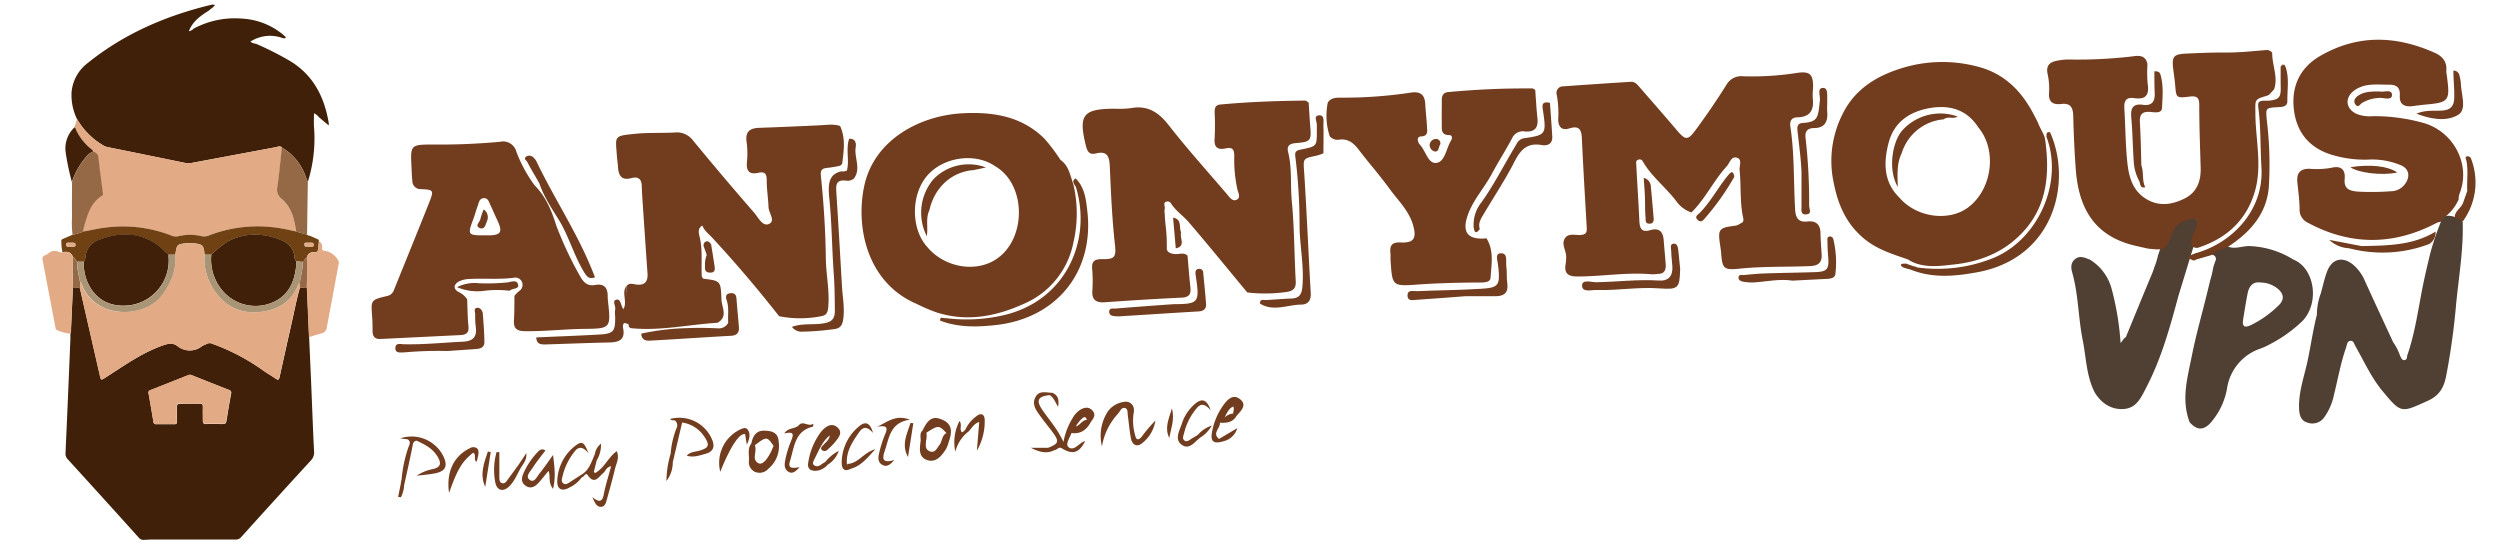 <svg id="Capa_1" data-name="Capa 1" xmlns="http://www.w3.org/2000/svg" viewBox="0 0 640 140"><path d="M557.69,75.71c-2.16,8-4.35,16-8.2,23.4-1.32,2.56-2.47,5.28-5.66,5.58s-5.87-1.38-7.59-4.24c-2.14-4.19-2.17-8.87-3.06-13.34-1.15-5.72-1.09-11.63-2.68-17.3-.32-1.12-.51-2.46.72-3.48s2.54-.33,3.78.13a12.5,12.5,0,0,1,5.54,7.35,71.16,71.16,0,0,1,2.33,14c.52-.55.76-1.21,1.34-1.49,2.23-5.4,4.43-10.81,6.69-16.2.5-1.2.43-1.32.93-2.53.76-2.39.45-1.73.65-2.3l2-5.81c.65-3.11,4.22-3.58,6.71-4.3,1.64-.47,2.54.86,1.91,2.71-.46,1.36-.76,3.23-1.35,4.53Z" style="fill:#503f33"/><path d="M219.06,37.68c.18-1.11-.12-2.22-1.67-2.17-.92,2.67.12,5.47-.58,8.16h0a2.4,2.4,0,0,1-1.44.19c-3.32.76-3.41,3.41-3.07,6.84.66,6.54.68,13.14,1.16,19.7.22,3.06.23,6.12.26,9.18,0,2.1-.86,2.83-2.78,3.18-2.72.49-5.55-.08-8.2.92A3,3,0,0,0,205,84.91a65,65,0,0,0,8.59-.67c1.67-.2,2.1-1.15,2.3-2.7.36-2.73-.17-5.38-.33-8.06-.47-8-.92-16.1-1.45-24.15-.13-1.92-.14-3.41,2.47-3.09a2.56,2.56,0,0,0,2-.51C220.52,43.2,218.62,40.37,219.06,37.68Z" style="fill:#723c1e"/><path d="M138.1,47c-1-1.82-2.13-3.62-3.09-5.49-.19-.38-1-.84-.4-1.35a1.4,1.4,0,0,1,1.76,0,3.46,3.46,0,0,1,1,1.24c4.56,9.49,10.45,18.29,14.36,28.1.2.49.39,1,.59,1.48-1.53.6-2.13-.23-2.8-1.32-2.44-4-3.68-8.45-5.93-12.48-1.29-2.21-2.76-4.31-3.93-6.61A22.55,22.55,0,0,1,138.1,47Z" style="fill:#723c1e"/><path d="M300.61,77.86c6.07,0,6.5-.45,5.62-6.44-.07-.45-.13-.89-.18-1.34s0-1.12.69-1.22a1,1,0,0,1,1.29,1c.24,2.69.55,5.37.72,8.06.07,1.19-.69,1.73-1.89,1.8-6.64.39-13.28.83-19.91,1.24a10.31,10.31,0,0,1-1.36,0c-.74-.06-1.58-.16-1.63-1.06-.08-1.12.92-.87,1.57-.91Q293.06,78.38,300.61,77.86Z" style="fill:#723c1e"/><path d="M186.43,82.63c-.15-1.94.26-3.9-.42-5.82-.26-.75-.3-1.64,1-1.75,1.08-.09,1.45.41,1.53,1.39.18,2.42.42,4.84.62,7.27.11,1.41-.48,2.16-2,2.24-6.66.37-13.31.83-20,1.2-1.29.07-2.87.32-3-1.75A62.13,62.13,0,0,1,176,84c2.58-.11,5.19-.07,7.78.05A2.68,2.68,0,0,0,186.43,82.63Z" style="fill:#723c1e"/><path d="M160.3,73.28c0,3.29.9,6.53.61,9.84-1.32-.94-1.57-.1-1.38.95.55,2.91-1.05,3.54-3.48,3.6-5.49.12-11,.34-16.45.51-1.12,0-2.22,0-2.32-1.8,5.3-.24,10.58-.43,15.86-.72,4-.21,4.41-.78,4.34-4.75a5.77,5.77,0,0,1,0-1.61c.25-.89-.88-2.31.3-2.59s1.1,1.52,1.82,2.44C160.68,77.2,159.09,75.05,160.3,73.28Z" style="fill:#723c1e"/><path d="M114.57,89.86a98.67,98.67,0,0,0-11.18.36c-1,0-2.28.24-2.17-1.23.09-1.29,1.38-.88,2.19-.86,5.06.11,10.08-.42,15.12-.66,2.55-.12,3.61-1.22,3.27-3.75a20.63,20.63,0,0,1-.15-3.24c0-.62-.52-1.66.62-1.69.7,0,1.27.75,1.33,1.52.19,2.42.37,4.85.41,7.28,0,1.4-1.09,1.7-2.26,1.77Z" style="fill:#723c1e"/><path d="M182.05,62.56c.29,1.83.6,3.67.87,5.51.12.82.2,1.68-1,1.72s-1.56-.54-1.43-1.67a6.47,6.47,0,0,1,.43-2.83c-.19-.67-.45-1.32-.69-2a1.07,1.07,0,0,1,.36-1.4C181.23,61.55,181.68,62,182.05,62.56Z" style="fill:#723c1e"/><path d="M301,63.58c-.22-2.58-.45-5.15-.69-7.87,2.43.46,1.4,2.57,2.07,3.77C301.86,60.83,303.74,63,301,63.58Z" style="fill:#723c1e"/><path d="M276.62,104.85a5.85,5.85,0,0,0-2,2.13,17.54,17.54,0,0,0-2.37,6.16c-1.58-3.42-3.72-5.71-5.46-8.28-1.61-2.4-1.05-3.41,1.95-3.71,1,.61,1.39,1.79,2.13,3,.3-1.82,0-3-1.51-3.6-1.54,0-3.36-.71-4.3,1.15s.17,3.29,1.16,4.68,2.31,3,3.41,4.48c1.57,2.17,1.35,2.74-1.3,3.77h-4.46c2,1,4,1.7,6.14.57.66,0,1-1,1.91-.38,2.72,1.67,4.4,1.09,5.88-1.91-1.58.41-2.75,2.71-4.24,1.58-.93-.71.32-2.42.74-3.64,2.31.32,3.84-.78,4.9-2.72.68-1,1.52-1.92.41-3.1C278.67,104.08,277.62,104.3,276.62,104.85Zm-1.21,4.31a8.67,8.67,0,0,1,1.57-2c.79-.7,1.07-.29,1.26.33C277.06,107.5,276.49,108.89,275.41,109.16Z" style="fill:#723c1e"/><path d="M290.58,111.35a13.25,13.25,0,0,1-.37-5.6c.43-1.86-.83-3.06-2.21-2.9a6.26,6.26,0,0,0-4.25,2.27,11.38,11.38,0,0,0-1.65,9.15,16.27,16.27,0,0,1,4.17-8.43c.5-.57.82-1.67,1.78-1.37.74.23.57,1.22.67,1.9.28,1.95.42,3.92.8,5.85.29,1.48,1.33,2.36,2.74,1.33a9.11,9.11,0,0,0,3.53-5.89,38.09,38.09,0,0,0-3.47,4.07C291.55,112.69,290.88,112.84,290.58,111.35Z" style="fill:#723c1e"/><path d="M152.31,121.12c-.17-.23-.28-.32-.27-.37.23-1,.48-1.93.72-2.89a7.63,7.63,0,0,0,1.09-4.28,4.16,4.16,0,0,0-1.57,2.7c-.86,1.91-1.4,4-3.38,5.21-1,.62-1.93,1.25-2.9,1.86-.52.33-1.11.82-1.71.45-.76-.47-.4-1.3-.25-2a15.89,15.89,0,0,1,3.37-6.58c1-1,2-.68,3.28.84-1.32-3.22-1.73-3.31-3.93-1.52a11.79,11.79,0,0,0-4.09,8.44c-.15,2.19,1.1,2.94,3,1.88a8.16,8.16,0,0,0,3.27-2.67c.58,0,.93-1.38,1.5-.56,1.8,2.59,2.81.41,4-.54.63-.49.77-1.56,2-1.72-.67,2.53-1.43,4.84-1.88,7.21-.36,1.94-1.21,2.09-2.93.68.65,1.44,1.09,2.52,2.22,2.49s1.34-1.28,1.6-2.22c.69-2.51,1.4-5,2-7.57.34-1.39,1.19-2.78.43-4.47C155.66,117.11,154.69,119.86,152.31,121.12Z" style="fill:#723c1e"/><path d="M138.14,121.18c-.67.82-1.36,2.55-2.55,1.66s.18-2.15.76-3.07c1-1.56,2.18-3,3.28-4.45-1-.66-1.61,0-2.13.56a18.8,18.8,0,0,0-3.53,5.37c-.5,1.19-.58,2.32.62,3.12s2.26.31,3.13-.61,1.75-2.07,2.71-3.22c.55,1.5-.18,2.92,1.15,4.61.76-3.15.34-5.86,0-8.67C140.43,118.05,139.36,119.68,138.14,121.18Z" style="fill:#723c1e"/><path d="M210.79,113.9c-.32.37-.93.79-.37,1.31a1,1,0,0,0,1.43-.11,17.1,17.1,0,0,0,1.72-1.68c.92-1.18,2.4-2.6.82-4s-3.17-.13-4.31,1.27a17.25,17.25,0,0,0-3.16,7.66c-.39,1.91.92,2.37,2.49,2.11a4.61,4.61,0,0,0,2.5-1.51,6.63,6.63,0,0,0,2.81-3.53,10.56,10.56,0,0,0-3.46,2.87h0c-.92.36-1.69,1.56-2.8.84-.74-.48-.08-1.24.16-1.85,1.07-2.08,1.91-4.31,3.79-5.81C212.31,112.65,211.41,113.16,210.79,113.9Z" style="fill:#723c1e"/><path d="M232.93,107.44c-3.58-1.36-5.61.49-8.35,1.81,3.08-.56,2.51.71,1.88,2.24a32.08,32.08,0,0,0-1.43,4.62c-.25,1.06-.31,2.26.84,2.89s2,0,3.08-1.24c-3.61,1.08-2.93-.9-2.34-2.69C227.66,111.88,228,108.14,232.93,107.44Z" style="fill:#723c1e"/><path d="M208.11,109.23c.06,0,.06-.3.12-.77-1.27.91-2.65-.82-3.67.33s-2.76.54-3.78,2.19c2.89-.73,2.24.61,1.65,2.11a26.09,26.09,0,0,0-1.4,4.64c-.19,1-.39,2.23.74,3s2-.18,2.94-1.1c-1.33.08-3.21.71-2.46-1.64C203.34,114.52,203.43,110.3,208.11,109.23Z" style="fill:#723c1e"/><path d="M171.56,107.25c.3.46.76.33,1.18.36a1.58,1.58,0,0,1,.4,2.11,22.5,22.5,0,0,0-1.45,6.42,24.93,24.93,0,0,0-1.08,7,7.86,7.86,0,0,0,1.62-4.8l2.4-10.17a8.13,8.13,0,0,1,5.71,3.66c1.43,2.17,1.13,2.84-1.35,3.56-1.06.31-2.3.24-3.17,1.27,1.74.53,3.31-.08,4.83-.5,1.91-.52,2.47-1.79,1.6-3.73A9.1,9.1,0,0,0,171.56,107.25Z" style="fill:#723c1e"/><path d="M102.46,112.22l1.94.26c.91.67.37,1.42.11,2.14a35,35,0,0,0-1.7,8l0,.19a3,3,0,0,0-.2,1l-.69,3.41.71.08a7.29,7.29,0,0,0,.81-3h0c.72-3.31,1.48-6.62,2.14-9.94.15-.75.17-1.43,1.1-1.54,2.12,1,4.17,2,5.42,4.22.92,1.6.68,2.52-1.1,3a11.6,11.6,0,0,0-4.37,1.76c2-.26,3.48-.36,4.87-.65,2.6-.56,3.17-1.88,2-4.36A9.1,9.1,0,0,0,102.46,112.22Z" style="fill:#723c1e"/><path d="M312.07,112.36c-1.85-1.48.37-2.74.23-4.13a.72.72,0,0,1,.24-.32l-.24.32c1.68.06,3.29-.06,4.24-1.75,1.11-1.28,2.82-2.77.92-4.28s-3.35.23-4.41,1.7a16.84,16.84,0,0,0-2.76,6.67c-.48,2.51.39,3.16,3,2.37a4.78,4.78,0,0,0,3.45-3.34l-4.65,2.76Zm3.63-8.29c.38.7-.07,1.24,0,1.8a3.39,3.39,0,0,0-2.25,1.08C314.07,105.9,314.42,104.64,315.7,104.07Z" style="fill:#723c1e"/><path d="M191.36,109.92c-.38-.49-1-.34-1.5-.14a9.44,9.44,0,0,0-5.47,11c2.52-6.33,4.92-10,6.36-9.64.1.63.21,1.32.44,2.72C192,112.05,192.13,110.94,191.36,109.92Z" style="fill:#723c1e"/><path d="M122.07,114.74a1.64,1.64,0,0,0-1.78,0c-4.12,2-6.1,6.07-5.33,11.45,2.17-6.12,3.3-8,6.17-10.3.93.54,0,1.77.85,2.35C122.63,116.31,122.68,115.19,122.07,114.74Z" style="fill:#723c1e"/><path d="M249.9,106.6a8.79,8.79,0,0,0-2.84,3.54c-.37.07-.76,1.12-1.09,0-.2-.68.3-1.48-.33-2.37a11.7,11.7,0,0,0-1.08,7.86,9.61,9.61,0,0,1,3-4.87c1.09-.68,1.44-2.24,3.12-2.72-.21,2.61-.41,5-.6,7.33a14.82,14.82,0,0,0,2-7.89C252.05,106,251.1,105.59,249.9,106.6Z" style="fill:#723c1e"/><path d="M241.5,107.57c-2.55-1.22-3.85-.48-5.32,2.63h0c-.87.79-.4,1.84-.51,2.77-.23,1.87-.58,4.06,1.7,4.81s3.74-1.12,4.86-2.91a8.3,8.3,0,0,0,.65-1.75C243.63,111,244,108.78,241.5,107.57Zm-1,6.32c-.65.85-1.1,2.13-2.42,1.67s-1.1-1.71-1-2.79a5.15,5.15,0,0,0,.08-2c3.12-2,3.18-1.93,5.14.09,0,0,0,0,0,0C241.09,111.44,241.23,113,240.51,113.89Z" style="fill:#723c1e"/><path d="M124.22,124.63l1.41-8.91-.74-.12C123.94,118.52,122.72,121.39,124.22,124.63Z" style="fill:#723c1e"/><path d="M195.52,110.25c-2,0-2.83,1.48-3.17,3.28h0c-1.07,1.33-.52,2.91-.62,4.38a2.74,2.74,0,0,0,1.55,2.89,3,3,0,0,0,3.43-.81,7.53,7.53,0,0,0,2.62-7C199.2,110.53,197.28,110.28,195.52,110.25Zm.36,7.7c-.45.44-.95.91-1.64.67a1.61,1.61,0,0,1-1-1.73c0-1,.4-1.93,0-2.9,2.93-2.26,3.15-2.31,4.8.19a2.27,2.27,0,0,1-.17.31A12.1,12.1,0,0,1,195.88,118Z" style="fill:#723c1e"/><path d="M232.45,117c.45-2.88.91-5.76,1.36-8.65l-.71-.09C232.2,111.07,230.68,113.84,232.45,117Z" style="fill:#723c1e"/><path d="M217.1,119.13a.42.42,0,0,1-.29-.33c-.26-3.2,1.39-5.65,3.09-8.1.91-1.31,1.93-1.8,3.59.13-.77-2.8-2.06-2.91-3.42-1.81a12.1,12.1,0,0,0-4.59,9.09c-.06,1.21.16,3,2.35,1.89,2.56-.74,4.14-2.66,6.25-5-3.13.9-4.43,3.77-7.27,3.76Z" style="fill:#723c1e"/><path d="M299.34,112.13c.39-2.34,1.43-4.62.68-7.6C299.16,107.35,298.09,109.62,299.34,112.13Z" style="fill:#723c1e"/><path d="M306.69,111.29c-.46.28-.9.6-1.37.84-.68.35-1.37,1.23-2.15.6-.61-.49-.16-1.35,0-2a15.14,15.14,0,0,1,3-6c1-1.34,2-1.66,3.76.27-1.1-3.2-2.57-2.8-3.95-1.66a11,11,0,0,0-3.42,5.1c-.58,1.79-2,4.06,0,5.45s3.31-.91,4.8-1.93a8.39,8.39,0,0,0,2.84-3A7.75,7.75,0,0,0,306.69,111.29Z" style="fill:#723c1e"/><path d="M134.74,116l-2,3q-1.35,1.86-2.71,3.7c-.37.5-.72,1.17-1.46,1s-.73-1-.74-1.57c0-2.13,0-4.26,0-6.39h-.71a16.77,16.77,0,0,0-.3,7.87c.45,2.06,2.1,2.37,3.61.84,1.33-1.35,2-3.15,2.94-4.75C134,118.64,134.89,117.78,134.74,116Z" style="fill:#723c1e"/><path d="M215.06,32.25c-1.68-.56-3.39-.26-5.09-.18q-7.84.38-15.67.66c-2.28.08-3.52.93-3.19,3.48a21.39,21.39,0,0,1,.12,5.12c-.25,2.37.48,3.45,2.94,2.9,1.75-.4,2.11.39,2.11,2,0,2.24.37,4.48.46,6.73,0,1.52,1.9,3.58.1,4.38-1.61.72-2.71-1.65-3.76-2.87q-8-9.19-15.7-18.55a5.16,5.16,0,0,0-4.67-2c-3.33.18-6.69,0-10,.32-5.64.59-5.16.46-4.79,5.63.08,1,.23,2,.3,3,.14,2.2,1,3.38,3.45,2.72,1.64-.45,2.57.18,2.62,2s.2,3.76.32,5.64c.38,5.58.75,11.15,1.15,16.72.17,2.25-.83,3.21-3,2.87-.88-.13-1.78-.49-2.41.51,0,3.3-.71,6.63.61,9.84l0,.44c.19.17.32.37.65.41,7.43.74,14.72-.94,22.08-1.39,2.76-1.57,1.06-3.93,1-6-.17-4.73-.23-4.73-4.54-5.27-.08,0-.15-.08-.23-.12a1.44,1.44,0,0,1-.29-1c-.11-3.09.23-6.19-.45-9.28-.21-1-.79-2.4.63-3.22.48,1.32,1.61,2.12,2.51,3.1q9,9.72,17.13,20.11a27.34,27.34,0,0,0,10.74,0c1.49-.21,1.73-1.09,1.85-2.44.36-4.18-.58-8.27-.63-12.42-.08-7-.53-14-1.26-21-.17-1.69.37-2,1.78-2.13a29.32,29.32,0,0,0,3.2-.55l.47-.49C216,38.68,216.53,35.41,215.06,32.25Z" style="fill:#723c1e"/><path d="M298.61,51.62a1,1,0,0,1,1.15.43c1.2,1.91,3.12,3.16,4.55,4.82,5.09,5.93,10,12,15,18a39,39,0,0,0,9.95-.11c1.7-.25,2.55-.84,2.45-2.74-.38-6.82-.35-13.66-1-20.44-.42-4.19.1-8.44-.94-12.58-.37-1.48.13-2.21,1.9-2.36,3.94-.32,4.07-.64,3.74-4.48-.16-2-.26-3.94-.39-5.91-.32-.17-.63-.5-.94-.5-7.22.08-14.42.33-21.62,1-1.4.12-1.52,1-1.51,2.07a63.89,63.89,0,0,1,0,6.49c-.22,2.38.69,3.15,2.88,2.67,1.77-.39,2.14.39,2.14,2a35.06,35.06,0,0,0,.83,8.6c.21.85.84,1.91-.09,2.48-1.09.67-1.83-.43-2.44-1.15-5-5.88-10.23-11.65-15-17.76-2.63-3.39-5.44-5.27-9.8-4.46a23.71,23.71,0,0,1-4.05.14c-8.28,0-9.43,1.61-7.36,9.74.38,1.48,1.08,2.06,2.45,1.72,3-.76,3.49.84,3.6,3.33.29,6.66.57,13.32,1.31,19.95.37,3.3-.07,3.83-3.37,3.77-1.91,0-2.61.6-2.46,2.5a34.9,34.9,0,0,1,.06,5.41c-.19,2.39.78,3.29,3.12,3.13,6.55-.45,13.1-.88,19.66-1.18,2-.08,2.51-.88,2.31-2.69-.3-2.68-.5-5.38-.73-8.06-.9-.88-2-.37-3-.4s-2.33-.35-2.31-1.48c.06-4.61-.46-6-.53-9-.18-.5.09-1.07,0-1.59S297.87,51.8,298.61,51.62Z" style="fill:#723c1e"/><path d="M338.79,32c0-1,.34-2.66-1.23-2.46-1.36.17-.37,1.65-.45,2.54,0,.45,0,.9,0,1.36,0,4,.05,4-4,4.83-1,.19-1.71.41-1.52,1.69a144.22,144.22,0,0,1,1.1,18.34c.12,5,1.18,10,.72,15.12-.18,2.08-.9,2.94-2.87,3-2.16.1-4.32.26-6.48.4-.65,0-1.55-.33-1.5.9,3.43,2.13,7,.31,10.47.26,1.79,0,2.64-1,2.52-3-.59-10.12-1-20.25-1.65-30.36-.27-4.08-.55-4,3.12-4.77a14.32,14.32,0,0,0,1.78-.6C338.8,36.84,338.87,34.41,338.79,32Z" style="fill:#723c1e"/><path d="M485.32,46.73a10.11,10.11,0,0,0-.07-1.34C485.27,45.83,485.29,46.28,485.32,46.73Z" style="fill:#723c1e"/><path d="M519.33,48.74c-.06.29-.74.49-1.45.54-.47,0-.56-.35-.44-.72a1.45,1.45,0,0,1,1.25-1.2C519.2,47.32,519.52,47.59,519.33,48.74Z" style="fill:#723c1e"/><path d="M155.65,77.12a10.19,10.19,0,0,1-.08-1.35c0-2.18-1-3.22-3.2-2.82-1.77.32-2.77-.41-3.69-1.93a93.16,93.16,0,0,1-6.26-13.25c-1.2-3.78-2.65-7.43-5.55-10.31a35.77,35.77,0,0,1-4.7-8.68A3.5,3.5,0,0,0,128,36.3a168.84,168.84,0,0,1-17.29.7c-5.65,0-5.65.18-5.37,5.77.06,1.17.08,2.34.22,3.5a2.11,2.11,0,0,0,2.25,2.15c3.16.14,3.29.3,2.13,3.26-3,7.55-6.06,15.05-9.1,22.57a2.27,2.27,0,0,1-1.71,1.52c-4.22,1-4.19,1-3.86,5.31.1,1.25.1,2.52.11,3.78s.62,2,2,1.92q10.26-.5,20.53-1c1.61-.07,2.21-.76,2-2.4-.22-2.24-.22-4.5-.32-6.76a5.26,5.26,0,0,0-2.19-1.87c-1.43-.74-1.31-2,.17-2.74a6.67,6.67,0,0,1,2.61-.59c3.75-.21,7.52.17,11.26-.3A1.86,1.86,0,0,1,133,74.43a7.85,7.85,0,0,0-1.31,1.33c0,2.07,0,4.15-.12,6.21s.64,2.78,2.79,2.81c5.15.08,10.26-.55,15.41-.59C156.39,84.14,156.38,83.88,155.65,77.12ZM125.16,60.25h-1.08c-4.34,0-4.42-.11-2.9-4.2.41-1.09.69-2.23,1.11-3.32.3-.79.35-1.89,1.51-2s1.37,1,1.74,1.75c.65,1.38,1.25,2.78,1.89,4.17C128.7,59.38,128.19,60.21,125.16,60.25Z" style="fill:#723c1e"/><path d="M545,59.78c.54-.75,1.33-.49,2.06-.49.42.47,1,1.08.19,1.52C546.23,61.35,545.72,60.2,545,59.78Z" style="fill:#723c1e"/><path d="M587.07,66.43A22.83,22.83,0,0,0,576,63c-1.91-.09-3.75.88-5.63.13a3.59,3.59,0,0,0-4.24,2.09,1.08,1.08,0,0,1,1,1.63c-.85,2.28-.42,1.78-1.19,4.48-.25.89-.53,2.09-.75,3-1.31,5.46-2.89,10.87-4,16.37-1.12,5.73-2.91,11.52-.63,17.4,1.88,2.13,3.65,2.16,5.56-.1a18.2,18.2,0,0,0,4-8.52,12.73,12.73,0,0,1,8.57-10.25,17,17,0,0,0,2.21-1,35.39,35.39,0,0,0,8.56-6.09C593.88,77.49,592.56,68.62,587.07,66.43Zm-3.75,11.76a27.22,27.22,0,0,1-7,5c-1.71.81-2.39.46-2.07-1.44.36-2.22.7-4.44,1.14-6.65.38-1.93,1.47-3.07,3.31-2.77A7.05,7.05,0,0,1,583,73.83C584.7,75.19,584.87,76.72,583.32,78.19Z" style="fill:#503f33"/><path d="M130.48,74.43a27.33,27.33,0,0,0-7,.08,13.38,13.38,0,0,1-6.49-1,10,10,0,0,1,5.58-1,50.56,50.56,0,0,0,7.28-.21c1-.11,2.48-.82,2.79.58.27,1.22-1.55.85-2.18,1.56Z" style="fill:#723c1e"/><path d="M461.62,31.46c-1.58.08-1.57,1.08-1.44,2.26.37,3.4.86,6.8,1,10.25,0,3,0,6,0,8.92,0,.82-.24,2.09,1.14,2,1.66-.1.83-1.37.82-2.26a144.37,144.37,0,0,0-.91-17.27c-.21-1.68.42-2.56,2.19-2.58,2.69,0,3.54-1.62,3.36-4.08-.08-1,0-2,0-3-.08-1.2.29-3.22-1.09-3.19-1.56,0-.68,2-.79,3.07C465.44,29.86,465.54,31.25,461.62,31.46Z" style="fill:#723c1e"/><path d="M428.51,62.36c-1.15.08-.68,1.27-.67,2,0,1.25.2,2.51.28,3.76.17,2.43-.88,3.87-3.42,3.7-5.39-.35-10.75.35-16.13.43-1.26,0-3.62-.85-3.56.92s2.45,1,3.86,1.07c5.28.15,10.53-.81,15.83-.42,5,.36,5.29,0,5.42-5-.15-1.52-.28-3-.45-4.55C429.58,63.42,429.43,62.31,428.51,62.36Z" style="fill:#723c1e"/><path d="M469.33,61.24a.87.87,0,0,0-1-.69c-.63.11-.51.68-.5,1.07,0,1.35.06,2.7.18,4.05.28,3.29-.23,3.93-3.58,4-4.22.14-8.45.18-12.68.33-1.79.06-3.59.25-5.38.41-.49,0-1.2-.19-1.3.57s.59,1,1.22,1.14a13.16,13.16,0,0,0,2.42.19c3.41-.16,6.79-1,10.1-.46,3.1-.16,6.06-.32,9-.46,1-.05,2-.3,2.06-1.35A25.07,25.07,0,0,0,469.33,61.24Z" style="fill:#723c1e"/><path d="M463.4,68.12c2-.08,3.06-.86,2.94-2.93-.1-1.8-.26-3.6-.29-5.4,0-2.25-1.09-3.35-3.35-3.09s-3-.88-3.14-2.94c-.42-7.11-.15-14.25-1.22-21.32-.2-1.32.17-2.37,1.78-2.4,3.29-.07,4.33-1.88,3.94-4.93a20.47,20.47,0,0,1,.09-2.7c.05-3.55-.9-4.26-4.4-3.7a73.83,73.83,0,0,1-13.45.82,4.39,4.39,0,0,0-4.4,2.29c-2.4,3.82-4.95,7.55-7.61,11.18-2.25,3.08-2.77,3-5.18.15-3.08-3.64-6.24-7.22-9.37-10.83-.6-.68-1.2-1.44-2.22-1.38q-8.64.54-17.27,1.16a1.69,1.69,0,0,0-1.71,2.23,25.65,25.65,0,0,1,.36,6.19c0,1.89.87,3,2.88,2.35,2.37-.76,3.06.22,3.17,2.43.36,7.74.82,15.48,1.27,23.22,0,.87-.16,1.35-1.05,1.56-1.52.35-3.52-.63-4.54.91s.34,3.14.31,4.74a13.25,13.25,0,0,1-.14,1.89c-.42,2.43.71,3.17,3,3.16,6.37,0,12.7-1.14,19.08-.56a12.72,12.72,0,0,0,1.62-.11c1.57,0,2-1,1.92-2.36-.13-2.07-.36-4.13-.51-6.2-.16-2.25-1.16-3.33-3.52-2.61-2,.59-2.61-.38-2.7-2.19-.23-4.78-.54-9.54-.79-14.32,0-.57-.28-1.37.58-1.58s1.05.48,1.39,1c2.27,3.62,5.69,6.26,8.26,9.65A7.87,7.87,0,0,0,433,54.39c3.57-3.49,5.66-8.12,9-11.77.8-.86,1.19-2.7,2.64-2.25s.59,2.07.7,3.16c.4,3.93.05,7.92.83,11.84.11.57.46,1.48-.57,1.81a4,4,0,0,1-1.18.57c-4.53.58-4.71.82-4,5.47.06.45.13.89.17,1.34.33,4.17.57,4.64,4.71,4.22C451.32,68.15,457.36,68.38,463.4,68.12Z" style="fill:#723c1e"/><path d="M442.29,45c-2.45,3-4.28,6.5-7,9.33-.47.56-1.6,1-.75,1.9s1.48.2,2-.45A63.88,63.88,0,0,0,444,45.23C443.65,43.51,443.14,44,442.29,45Z" style="fill:#723c1e"/><path d="M422.3,57.26c1.12,0,1.11-.95,1-1.79-.22-2.58-.43-5.16-.69-7.74a2.32,2.32,0,0,0-1.82-2.19c.11,1.65.24,3.24.31,4.83s0,3.4.15,5.1C421.35,56.15,421,57.3,422.3,57.26Z" style="fill:#723c1e"/><path d="M524.81,33.85a1,1,0,0,0-.86.21,6.84,6.84,0,0,1-.08.9c4.42,11.51-1.94,26.14-13.36,31a38.18,38.18,0,0,1-19.81,2.49.91.91,0,0,0-.68-.24l-2.16-.75c-.4.07-1.06,0-1.16.21-.19.42.31.7.67.84a17,17,0,0,0,1.69.48h0c5.58,2.28,11.29,1.77,17,.73C526.16,66.08,530.45,46.32,524.81,33.85Z" style="fill:#723c1e"/><path d="M491.66,67.76c2.9.68,5.73.25,8.6-.06,6.29-.68,12-2.84,16.56-7.24,7.13-6.79,8-15.39,6.77-24.5-.24-1.71-.91-2.12-2-4.84-.41-.78-.81-1.56-1.22-2.33-3.13-5.81-7.55-10.08-14.11-11.74a35.13,35.13,0,0,0-18.43.11C481,19.1,475,22.47,471.7,29.2a26.52,26.52,0,0,0-2.56,16.05c1,5.94,2.87,11.38,7.76,15.59,3.46,3,7.51,4.17,11.57,5.59A9.12,9.12,0,0,0,491.66,67.76ZM486.3,50.65h0c-4.11-4-4.14-8.93-2.84-14,1.4-5.41,5.35-8.08,10.65-9,5.1-.84,9.42.43,12.37,5,4.62,5.53,3.68,15.07-2,19.94C499.62,56.88,490.86,55.91,486.3,50.65Z" style="fill:#723c1e"/><path d="M501.14,29.83a13.06,13.06,0,0,0-14.08,3.48c-2.55,2.76-3.88,9.94-1.23,14.54-.08-3.14-.29-6,1-8.61a12.33,12.33,0,0,1,10.76-8.69C498.63,29.65,500.05,30.59,501.14,29.83Z" style="fill:#723c1e"/><path d="M123.83,53.61a2.43,2.43,0,0,1,.84,3c-.36.85-.58,2.29-1.87,1.76s0-1.48.16-2.23A16.57,16.57,0,0,1,123.83,53.61Z" style="fill:#723c1e"/><path d="M133.86,57.8c1.17,1.37,1.93,1.21,3.19-.67-.28,1-.22,1.94,1.19,2.33a2.82,2.82,0,0,1-2.28.21c-1-.64-3.69.74-2.69-2.26.09-.3.23-.43.45-.13A1.43,1.43,0,0,1,133.86,57.8Z" style="fill:#723c1e"/><path d="M278.36,54.06c-.34-3-.67-6.08-3-8.39-1.32.78-.07,1.73.1,2.3,4.09,13.59-2.56,29.05-18.6,32.74a42.25,42.25,0,0,1-14.52.76,7.53,7.53,0,0,1-1.42-.16,1,1,0,0,0-.26.76c4.68,1.8,9.49,1.68,14.38,1.13C270.54,81.44,280.13,69.55,278.36,54.06Z" style="fill:#723c1e"/><path d="M262.14,77.76a21.51,21.51,0,0,0,12.63-15.59,32.49,32.49,0,0,0,0-15c-.81-2.24-1.12-4.73-3.3-6.25a46.72,46.72,0,0,0-4.05-5.38c-5.89-5.85-13.28-6.94-21-6.54-10.82.56-22.5,6.66-25.13,18.4-2.3,10.3.43,24.87,13.38,30.4A43.69,43.69,0,0,0,239.83,80C247.6,82.45,255,81,262.14,77.76ZM237.33,63.17c-4.15-4.62-4.14-13.32,0-18.16s12.28-6,17.38-2.49c8.23,4.72,8.15,19.18-.12,24.11C249.34,69.78,241.63,68.37,237.33,63.17Z" style="fill:#723c1e"/><path d="M239,45.84a13.25,13.25,0,0,0-1.75,14.61c.41-2.25-.35-4.52.67-6.6,1.29-5.86,5.71-9.89,11.31-10.3l3.17-.68A12.56,12.56,0,0,0,239,45.84Z" style="fill:#723c1e"/><path d="M604.6,63l-8.32-1.59a7.91,7.91,0,0,0,5.07,2.14,33.66,33.66,0,0,0,20.55-1.09,3.46,3.46,0,0,0,1.61-3.18C617.67,62.88,611.11,62.85,604.6,63Z" style="fill:#723c1e"/><path d="M624.94,28.32c-2,.09-4-.2-6.33.78,3.88,1.48,7.87,2.07,10.76.24,2.17-1.38.7-5.17.62-7.89a10.38,10.38,0,0,0-.37-2.11,1.5,1.5,0,0,0-1.55-1.26c0,2.44.29,4.73.21,7.05S627.05,28.23,624.94,28.32Z" style="fill:#723c1e"/><path d="M632.71,40.94c-.17-.55-.45-1-1.1-.92s-.34.54-.27.87c.61,2.66.12,5.35.28,8h0l-1,2.82c-.4,1.49-2.18,2.2-2.22,3.9.21,1.38,1.13,1.26,2.12,1A16.85,16.85,0,0,0,632.71,40.94Z" style="fill:#723c1e"/><path d="M609.26,23.41c-2.21,0-4.12,0-5.73,1.2-.72.55-1.11,1.32-.56,2.11.71,1,1.19,0,1.7-.36A9.3,9.3,0,0,1,609,25.07c1.17-.14,3.37.8,3.35-.78S610.14,23.69,609.26,23.41Z" style="fill:#723c1e"/><path d="M613.7,44.16c-2.38-1.66-6.84-2.16-12-1.36C603.73,44.29,609.94,45,613.7,44.16Z" style="fill:#723c1e"/><path d="M629.41,51.06h0a4.73,4.73,0,0,1,.17-1.32c3.11-7.55-1.44-16-9.05-18.23a46.73,46.73,0,0,0-13.08-1.77,9.18,9.18,0,0,1-4.24-.61c-2.76-1.35-3-4.18-.48-6,2.74-1.94,5.84-1.43,8.89-1.45,1.91,0,2.85.73,2.73,2.74-.14,2.29,1.14,3,3.25,2.75,1-.13,2-.27,2.95-.36,6.5-.58,6.72-.87,5.82-7.63a4.86,4.86,0,0,1-.11-1.07c.21-2.32-1-3.73-3-4.61-9.89-4.41-19.7-4.73-29.29.82-5.36,3.11-7.48,8.06-6.7,14,.83,6.26,4.64,10.15,10.88,11.64a28.55,28.55,0,0,0,8.57.88,18.87,18.87,0,0,1,7.67,1.37c2.25.8,2.75,2.85,1.36,4.81a4.51,4.51,0,0,1-3.7,1.94,65.68,65.68,0,0,1-8.65.08c-2.11-.23-3.38-.77-3.16-3.27.2-2.22-.82-3.42-3.29-2.84a21,21,0,0,1-5.66.28c-2.25-.09-3.39,1-3.18,3.28s.56,4.67.59,7a3.62,3.62,0,0,0,2,3.47c11.09,6,22.18,5.9,33.28,0a4.18,4.18,0,0,0,1.54-.55,2.6,2.6,0,0,1-.43-.3A11.55,11.55,0,0,0,629.41,51.06Z" style="fill:#723c1e"/><path d="M378.32,72.32c1.19,0,3.17.13,3.26-1.18.22-3.39.94-7-1.05-10.14l-.54.06c-4.43.24-5.76-1.79-4.19-6.13,1.37-3.79,4.1-6.74,6-10.22,1.69-3.18,3.65-6.21,5.33-9.38a3,3,0,0,1,3.33-1.66c2.48.15,3.39-1,3.12-3.46s-.38-4.79-.56-7.19h0c-.24-.13-.47-.38-.71-.38a212.61,212.61,0,0,0-21.56.93c-1.17.09-1.67.85-1.65,2,0,2.08-.05,4.15,0,6.22,0,1.29-.24,2.81,1.93,2.8.82,0,.79.83.4,1.46-1.21,2-1.5,5.32-3.67,5.65s-2.77-3.09-4.27-4.67a1.74,1.74,0,0,1-.31-.44c-.39-.76-.34-1.63.58-1.66,1.9-.07,1.61-1.33,1.55-2.45-.1-2-.34-3.94-.45-5.92-.14-2.47-1.44-3.22-3.76-2.84A114.84,114.84,0,0,1,343.29,25c-1.26,0-2.56,0-3.37,1.25a16.83,16.83,0,0,0,.5,8.65,2.62,2.62,0,0,0,2.47.84c2.28-.27,3.65.9,4.94,2.58,2.57,3.37,5.38,6.56,7.89,10,2.17,3,4.93,5.56,6,9.22,1,3.43.25,4.7-3.14,4.53-2.07-.11-2.84.63-2.64,2.62.08.72,0,1.44.06,2.16.43,6.37.44,6.45,6.88,6C368.05,72.48,373.18,72.36,378.32,72.32Z" style="fill:#723c1e"/><path d="M380.53,61a.87.87,0,0,0-.25-.19Z" style="fill:#723c1e"/><path d="M397.38,34.93c-.17-2.87-.39-5.74-.59-8.6-2.39-.54-1.94.93-1.73,2.35.82,5.65.63,5.93-4.83,6.69a2.56,2.56,0,0,0-2,1.52c-3,4.93-5.57,10.08-8.9,14.8a9.16,9.16,0,0,0-2.06,6.56c.21,1.47.71,1.56,1.56.38-.52-1.58.38-2.79,1.1-4,2.61-4.43,5.48-8.72,7.8-13.29,1.57-3.08,3.32-4.88,7-4.2C396.18,37.39,397.49,36.82,397.38,34.93Z" style="fill:#723c1e"/><path d="M385.62,68.2c-.19-1.27.52-3.55-1.56-3.35-1.48.15-.56,2.11-.54,3.28,0,.18.06.36.08.54.41,4.3,0,5-4.3,5.25-5.55.35-11.13.38-16.69.62-.86,0-2.31-.43-2.29,1.11s1.4,1.16,2.31,1.1c4.32-.28,8.62-.63,12.47-.92h7.77c2.23,0,3.32-.94,3-3.33C385.62,71.09,385.84,69.61,385.62,68.2Z" style="fill:#723c1e"/><path d="M367.24,38.77c1.2.18,1-1.19,1.44-1.74a1.09,1.09,0,0,0-.93-1.45A1.66,1.66,0,0,0,366,36.93,1.73,1.73,0,0,0,367.24,38.77Z" style="fill:#723c1e"/><path d="M622.19,64.69c-.65,2.68-1.3,5.36-1.85,8.06-1.23,6-2,12.13-4,18-.23.46,0,1.19-.61,1.39-.83.27-1-.53-1.29-1a13.34,13.34,0,0,0-1.8-3.55c-2.42-5.23-4.85-10.46-7.24-15.7a11.12,11.12,0,0,0-3-4.13c-2.7-2.2-5.42-1.54-6.66,1.73-.69,1.82-1.09,3.75-1.62,5.63a16,16,0,0,0-1,5.48c-1,3.86-1.53,7.83-2.37,11.74-.87,4.08-2.38,8.1-2.18,12.4.07,1.59.53,3,2.09,3.43a3.71,3.71,0,0,0,4.33-1.31,15.18,15.18,0,0,0,2.53-5.89c1-4,1.71-8.11,3.08-12,.24-.68.2-1.56,1.06-1.71s1,.85,1.36,1.41c2.17,3.84,4,7.9,6.82,11.34,4.89,5.89,4.79,5.72,11.76,2.55,2.9-1.32,4-3.36,4.58-6.12a178.51,178.51,0,0,0,2.6-18.72c.69-7,1.89-13.91,1.67-21a17.94,17.94,0,0,0-2.36-1.28s-2.49-.79-3,.79A73,73,0,0,0,622.19,64.69Z" style="fill:#503f33"/><path d="M584.06,16.4a6.56,6.56,0,0,1,.88.3C584.52,16.42,584.25,16.35,584.06,16.4Z" style="fill:#723c1e"/><path d="M584.94,16.7c-.58-.1-1.11-.09-1.1.7,0,1.08,0,2.16,0,3.24,0,3.76.63,5.2-4.34,5.15-1.54,0-1.49.79-1.35,1.91.65,5,.47,10.07.78,15.1.69,11.28-7.81,19.52-16.79,22h0c-.38.15-.78.28-1.15.46-.9.44-1.15.86.06,1.19a.83.83,0,0,0,1.13,0l3.86-1.12a16.74,16.74,0,0,1,4.24-2.09c5.58-3.64,9.88-8.24,10.53-15.21a94.28,94.28,0,0,0-.48-17c-.31-3.41-.46-3.41,2.91-3.6,1.14-.06,2.37-.14,2.33-1.61C585.52,22.75,586.15,19.65,584.94,16.7Z" style="fill:#723c1e"/><path d="M548.6,26.83c-2.55-.36-3.2.83-3,3.22.35,3.77.37,7.56.64,11.33a11.86,11.86,0,0,0,1.37,4.91h0c.37.7.12,2,1.58,1.65-.9-1.75-.32-3.77-1-5.56-.11-3.68-.15-7.37-.38-11-.13-2.12.6-2.91,2.74-2.72,1,.09,2.86.46,2.93-1.06.13-2.84.43-5.74-.42-8.56-.23-.76-.89-.78-1.54-.8,0,1.88,0,3.77.09,5.65C551.69,25.94,550.91,27.16,548.6,26.83Z" style="fill:#723c1e"/><path d="M581.69,13.68c0-.44-.69-.76-1.24-.89-3.68.29-7.34.71-11.05.65-3.25,0-6.5.13-9.75.28s-3.7.79-3.3,4c.16,1.34.38,2.68.49,4,.27,3.36.25,3.43,3.76,3,1.75-.2,2.41.23,2.41,2.11,0,5.41.21,10.82.36,16.22.09,3.33-1,6.18-4,7.71-3.31,1.68-6.82,2.23-10.22,0l-.13-.18a.68.68,0,0,0,.13.18c-3.17-2.07-4.12-5.42-4.51-8.78-.53-4.71-.51-9.49-.81-14.23-.11-1.9.43-2.95,2.54-2.63,2.84.43,3.9-.71,3.44-3.6a33.34,33.34,0,0,1-.06-5.1c-.52-2.67-2.72-2.12-4.31-1.93a119.35,119.35,0,0,1-15.92.74,15.14,15.14,0,0,0-2.69.27c-1.93.32-3.14,1.11-2.64,3.44a17.46,17.46,0,0,1,.37,4.83c-.2,2.45,1.1,3.08,3.08,2.85,2.52-.3,3.06,1,3.11,3.14.11,4.5.31,9,.64,13.49.64,8.78,3.79,15.95,12.89,19,1.78.6,3.66.93,5.5,1.38,4.31.47,4.46.4,6-3.07.14-.33.29-.66.4-1,.72-2.13,2.43-3,4.44-3.45,1.47-.33,2.06.27,1.69,1.73-.3,1.13-1,2.12-1.25,3.25-.34,1.32-.24,2.37,1.5,2.37,7.35-2.35,12.53-7,14.7-14.5,1.89-6.56.16-13.22.12-19.83,0-3.64-.42-3.64,3-4.63a1.79,1.79,0,0,0,.86-.62l.92-1C583.26,19.8,581.68,16.78,581.69,13.68Z" style="fill:#723c1e"/><path d="M36.82,138.2a1.52,1.52,0,0,1-1.32-.59q-9-10-18.12-20a2.05,2.05,0,0,1-.61-1.62q.66-14.59,1.25-29.18c0-.48,0-.95,0-1.43a2.28,2.28,0,0,0,.16-1.18c.17-3.55.32-7.09.48-10.64a6.1,6.1,0,0,1,1.8.19l5.1,22.3c.31,1.34.31,1.34,1.5.57,4.68-3,9.22-6.28,14.55-8.17,1.37-.48,2.52-.8,3.78.09a5,5,0,0,0,6.34.06c.35-.25.81-.35,1.19-.57a1.64,1.64,0,0,1,1.55,0,53.75,53.75,0,0,1,12.78,6.7c1.08.78,2.24,1.43,3.33,2.18.57.4.8.42,1-.36q1.47-6.73,3-13.45c.72-3.14,1.3-6.32,2.19-9.43a8.54,8.54,0,0,1,1.82-.07q.52,12.14,1.06,24.28c.25,5.88.45,11.77.75,17.65a2.92,2.92,0,0,1-.82,2.35q-9,9.8-17.86,19.64a1.71,1.71,0,0,1-1.41.6c-7.21,0-14.42,0-21.63,0C38,138.14,37.43,138.18,36.82,138.2Zm11.7-34.85c.85,0,1.71,0,2.55,0,.65,0,.91.16.88.85-.06,1.15,0,2.31,0,3.47,0,.63.11.92.83.89,1.43-.05,2.86,0,4.29,0,.62,0,.82-.23.91-.79q.55-3.54,1.2-7a.69.69,0,0,0-.52-.91q-4.8-1.87-9.58-3.79a1.08,1.08,0,0,0-.88,0q-4.83,1.94-9.67,3.83a.65.65,0,0,0-.48.84c.43,2.42.84,4.83,1.24,7.25a.63.63,0,0,0,.73.63q2.3,0,4.59,0c.53,0,.72-.18.71-.71,0-1.26,0-2.52,0-3.78,0-.52.16-.73.7-.71C46.82,103.37,47.67,103.35,48.52,103.35Z" style="fill:#402008"/><path d="M19.68,30.41a14,14,0,0,1-1.36-6.82,10.47,10.47,0,0,1,4.13-7.45C31.73,8.66,42.37,4.07,53.86,1.28a1.82,1.82,0,0,1,1.16,0c-.39.68-1.07.92-1.51,1.41C51.41,4,49.34,5.39,48.35,8a2.41,2.41,0,0,0,1.27-.69A22.25,22.25,0,0,1,61.91,4.76,17.94,17.94,0,0,1,72.12,8.59a7.92,7.92,0,0,1,.7.6c.14.13.38.26.28.49s-.41.1-.63.11a9.29,9.29,0,0,0-8.38.87,3,3,0,0,0,1.44.55A77.84,77.84,0,0,1,73.7,15.3C80,18.85,83,24.58,84.15,31.44a4.77,4.77,0,0,1,0,.67L81.64,30a3.34,3.34,0,0,0-1.26-1c0,1.19-.07,2.3,0,3.4a37.18,37.18,0,0,1-1.58,14.18l-.56-1.41a13.83,13.83,0,0,0-6.07-7.4c-.53-.53-1.11-.16-1.64-.06L48.91,41.74a3.47,3.47,0,0,1-1.4,0q-10-2.05-20-4.08a3.3,3.3,0,0,1-1.12-.45A18.6,18.6,0,0,1,19.68,30.41Z" style="fill:#402008"/><path d="M19.68,30.41a18.6,18.6,0,0,0,6.74,6.79,3.3,3.3,0,0,0,1.12.45q10,2,20,4.08a3.47,3.47,0,0,0,1.4,0l21.63-4.05c.53-.1,1.11-.47,1.64.06-.37,3.36-.67,6.74-1.15,10.1A3,3,0,0,0,72.18,51c2.45,2.13,3.2,5.19,3.62,8.3-1.19-.25-2.38-.55-3.59-.75a34.53,34.53,0,0,0-18.74,1.73,3.09,3.09,0,0,1-2,.19,12.41,12.41,0,0,0-5.75,0,3.09,3.09,0,0,1-2-.17,33.9,33.9,0,0,0-16-2.11c-2.21.2-4.34.74-6.52,1.11.15-.69.27-1.4.46-2.08.8-2.76,1.73-5.45,4.37-7.09.33-.21.25-.5.2-.81-.38-2.95-.79-5.89-1.11-8.85a1.65,1.65,0,0,0-1.35-1.64c0-.43-.42-.59-.69-.83a14.2,14.2,0,0,1-3.54-4.42c-.15-.32-.18-.74-.57-.92A10.94,10.94,0,0,0,19.68,30.41Z" style="fill:#e3ab85"/><path d="M21.26,59.28c2.18-.37,4.31-.91,6.52-1.11a33.9,33.9,0,0,1,16,2.11,3.09,3.09,0,0,0,2,.17,12.41,12.41,0,0,1,5.75,0,3.09,3.09,0,0,0,2-.19,34.53,34.53,0,0,1,18.74-1.73c1.21.2,2.4.5,3.59.75l2.81.81a.54.54,0,0,0,.55.22c.58.25,1.16.5,1.73.77.29.13.68.17.7.61,0,.63-.13,1.26-.16,1.89s-.19,1-1,1A1.67,1.67,0,0,0,78.53,66c-.56.15-.58.88-1.12,1.06l-1.55-.17c-.44-.36-.39-.9-.49-1.38a4.94,4.94,0,0,0-2.73-3.7,17,17,0,0,0-5.53-1.61,14.61,14.61,0,0,0-8.56,1.52A24,24,0,0,0,54.1,65.2H52.5c-.23-.21-.17-.5-.2-.77-.22-1.51-.49-1.81-2-2.06a11.1,11.1,0,0,0-2.64-.07c-2.23.17-2.4.32-2.72,2.56a1,1,0,0,1-.17.35l-1.61,0a12.23,12.23,0,0,1-1.79-1.66,13.33,13.33,0,0,0-3.49-2.24c-4.16-1.86-8.32-1.48-12.45.1a5.11,5.11,0,0,0-3.56,4.42A1.91,1.91,0,0,1,21.45,67h-1.6c-.55-.27-.58-1-1.18-1.26-.45-1.11-1.24-1.46-2.67-1.2a12.11,12.11,0,0,1-.29-2.82c-.05-.41.26-.5.54-.62l2.32-1A12.17,12.17,0,0,0,21.26,59.28Zm-3.15,3.87h.51c.34,0,.69,0,.71-.46s-.34-.57-.73-.56H17.39c-.35,0-.45.19-.45.51s.13.51.47.49Zm61,0h.41c.35,0,.76.1.76-.5s-.4-.51-.76-.52-.81,0-1.21,0-.36.24-.36.49,0,.48.36.49Z" style="fill:#6f4113"/><path d="M86.73,67a4.73,4.73,0,0,0-3.56-2.8c-.64,0-.77-.26-.72-.78a1.65,1.65,0,0,0-.86-1.71c0,.63-.13,1.26-.16,1.89s-.19,1-1,1A1.67,1.67,0,0,0,78.53,66c.21,2.55.07,5.11,0,7.66l.55,12.63,3.1-.93a1.67,1.67,0,0,0,1.49-1.58q1.51-8,3-16.06A1.65,1.65,0,0,0,86.73,67Z" style="fill:#e3ab85"/><path d="M16,64.58c1.43-.26,2.22.09,2.67,1.2-.16,2.6-.05,5.21,0,7.82-.16,3.55-.31,7.09-.48,10.64A2.28,2.28,0,0,1,18,85.42a11.63,11.63,0,0,1-3.32-.87c-.42-.14-.46-.55-.53-.92Q12.53,75.1,10.9,66.56c-.1-.53,0-.92.52-1.16a4.63,4.63,0,0,0,1-.56,2.34,2.34,0,0,1,2.73-.32A2.15,2.15,0,0,0,16,64.58Z" style="fill:#e3ab85"/><path d="M21.26,59.28a12.17,12.17,0,0,1-2.69.84,25.81,25.81,0,0,1-.13-4.57c-.05-3,0-6,0-8.95a19.08,19.08,0,0,1,2.85-5.48c.74-.89,1.37-1.93,2.58-2.31a1.65,1.65,0,0,1,1.35,1.64c.32,3,.73,5.9,1.11,8.85.05.31.13.6-.2.81-2.64,1.64-3.57,4.33-4.37,7.09C21.53,57.88,21.41,58.59,21.26,59.28Z" style="fill:#966946"/><path d="M23.83,38.81c-1.21.38-1.84,1.42-2.58,2.31A19.08,19.08,0,0,0,18.4,46.6a63.38,63.38,0,0,1-1.57-7.46,7.38,7.38,0,0,1,2.2-6.5c.39.18.42.6.57.92A14.2,14.2,0,0,0,23.14,38C23.41,38.22,23.79,38.38,23.83,38.81Z" style="fill:#402008"/><path d="M44.76,65.22a1,1,0,0,0,.17-.35c.32-2.24.49-2.39,2.72-2.56a11.1,11.1,0,0,1,2.64.07c1.52.25,1.79.55,2,2.06,0,.27,0,.56.2.77a8.92,8.92,0,0,0-.18,1.61,14.87,14.87,0,0,0,4.21,9.59c3.17,3.23,7.2,4.1,11.54,3.22,3.8-.78,6.73-2.82,8.19-6.59.08-.22.17-.47.48-.45V73.7c-.89,3.11-1.47,6.29-2.19,9.43q-1.55,6.72-3,13.45c-.17.78-.4.76-1,.36-1.09-.75-2.25-1.4-3.33-2.18a53.75,53.75,0,0,0-12.78-6.7,1.64,1.64,0,0,0-1.55,0c-.38.22-.84.32-1.19.57a5,5,0,0,1-6.34-.06c-1.26-.89-2.41-.57-3.78-.09-5.33,1.89-9.87,5.14-14.55,8.17-1.19.77-1.19.77-1.5-.57l-5.1-22.3c0-.54,0-1.08,0-1.62.29.11.33.39.43.64a10.57,10.57,0,0,0,5.7,6c5,2.25,11.9.94,15.06-3.5C43.82,72.29,45.29,69.07,44.76,65.22Z" style="fill:#e3ab85"/><path d="M48.52,103.35c-.85,0-1.7,0-2.55,0-.54,0-.71.19-.7.71,0,1.26,0,2.52,0,3.78,0,.53-.18.72-.71.71q-2.3,0-4.59,0a.63.63,0,0,1-.73-.63c-.4-2.42-.81-4.83-1.24-7.25a.65.65,0,0,1,.48-.84q4.84-1.89,9.67-3.83a1.08,1.08,0,0,1,.88,0q4.79,1.92,9.58,3.79a.69.69,0,0,1,.52.91q-.65,3.51-1.2,7c-.09.56-.29.82-.91.79-1.43,0-2.86-.05-4.29,0-.72,0-.85-.26-.83-.89,0-1.16,0-2.32,0-3.47,0-.69-.23-.88-.88-.85C50.23,103.38,49.37,103.35,48.52,103.35Z" style="fill:#e3ab85"/><path d="M20.48,72.17l0,1.62a6.1,6.1,0,0,0-1.8-.19c0-2.61-.13-5.22,0-7.82.6.23.63,1,1.18,1.26C19.64,68.8,20.21,70.47,20.48,72.17Z" style="fill:#966946"/><path d="M76.74,73.7V72.59c.17-1.86.9-3.66.67-5.56.54-.18.56-.91,1.12-1.06.21,2.55.07,5.11,0,7.66A8.54,8.54,0,0,0,76.74,73.7Z" style="fill:#966946"/><path d="M78.81,46.56q-.11,6.77-.2,13.54l-2.81-.81c-.42-3.11-1.17-6.17-3.62-8.3A3,3,0,0,1,71,47.85c.48-3.36.78-6.74,1.15-10.1a13.83,13.83,0,0,1,6.07,7.4Z" style="fill:#966946"/><path d="M54.1,65.2a24,24,0,0,1,4.45-3.51,14.61,14.61,0,0,1,8.56-1.52,17,17,0,0,1,5.53,1.61,4.94,4.94,0,0,1,2.73,3.7c.1.48,0,1,.49,1.38,0,.54,0,1.09-.09,1.63-.49,3.93-2,7.17-5.87,8.88a11.06,11.06,0,0,1-12.81-2.82A12.26,12.26,0,0,1,54.1,65.2Z" style="fill:#402008"/><path d="M21.45,67a1.91,1.91,0,0,0,.41-1.22,5.11,5.11,0,0,1,3.56-4.42c4.13-1.58,8.29-2,12.45-.1a13.33,13.33,0,0,1,3.49,2.24,12.23,12.23,0,0,0,1.79,1.66c0,.17,0,.34,0,.51a11.58,11.58,0,0,1-9.73,12.45c-4.05.53-7.66-.55-10.08-4.14A12,12,0,0,1,21.45,67Z" style="fill:#402008"/><path d="M54.1,65.2a12.26,12.26,0,0,0,3,9.35A11.06,11.06,0,0,0,69.9,77.37c3.88-1.71,5.38-5,5.87-8.88.06-.54.06-1.09.09-1.63l1.55.17c.23,1.9-.5,3.7-.67,5.56-.31,0-.4.23-.48.45-1.46,3.77-4.39,5.81-8.19,6.59-4.34.88-8.37,0-11.54-3.22a14.87,14.87,0,0,1-4.21-9.59,8.92,8.92,0,0,1,.18-1.61Z" style="fill:#a99476"/><path d="M21.45,67a12,12,0,0,0,1.9,7c2.42,3.59,6,4.67,10.08,4.14a11.58,11.58,0,0,0,9.73-12.45c0-.17,0-.34,0-.51l1.61,0c.53,3.85-.94,7.07-3.09,10.11-3.16,4.44-10,5.75-15.06,3.5a10.57,10.57,0,0,1-5.7-6c-.1-.25-.14-.53-.43-.64-.27-1.7-.84-3.37-.63-5.13Z" style="fill:#a99476"/><path d="M18.11,63.15h-.7c-.34,0-.47-.15-.47-.49s.1-.51.45-.51H18.6c.39,0,.76,0,.73.56s-.37.46-.71.46h-.51Z" style="fill:#e3ab85"/><path d="M79.14,63.15h-.8c-.32,0-.35-.23-.36-.49s0-.48.36-.49.81,0,1.21,0,.76-.07.76.52-.41.48-.76.5h-.41Z" style="fill:#e3ab85"/></svg>